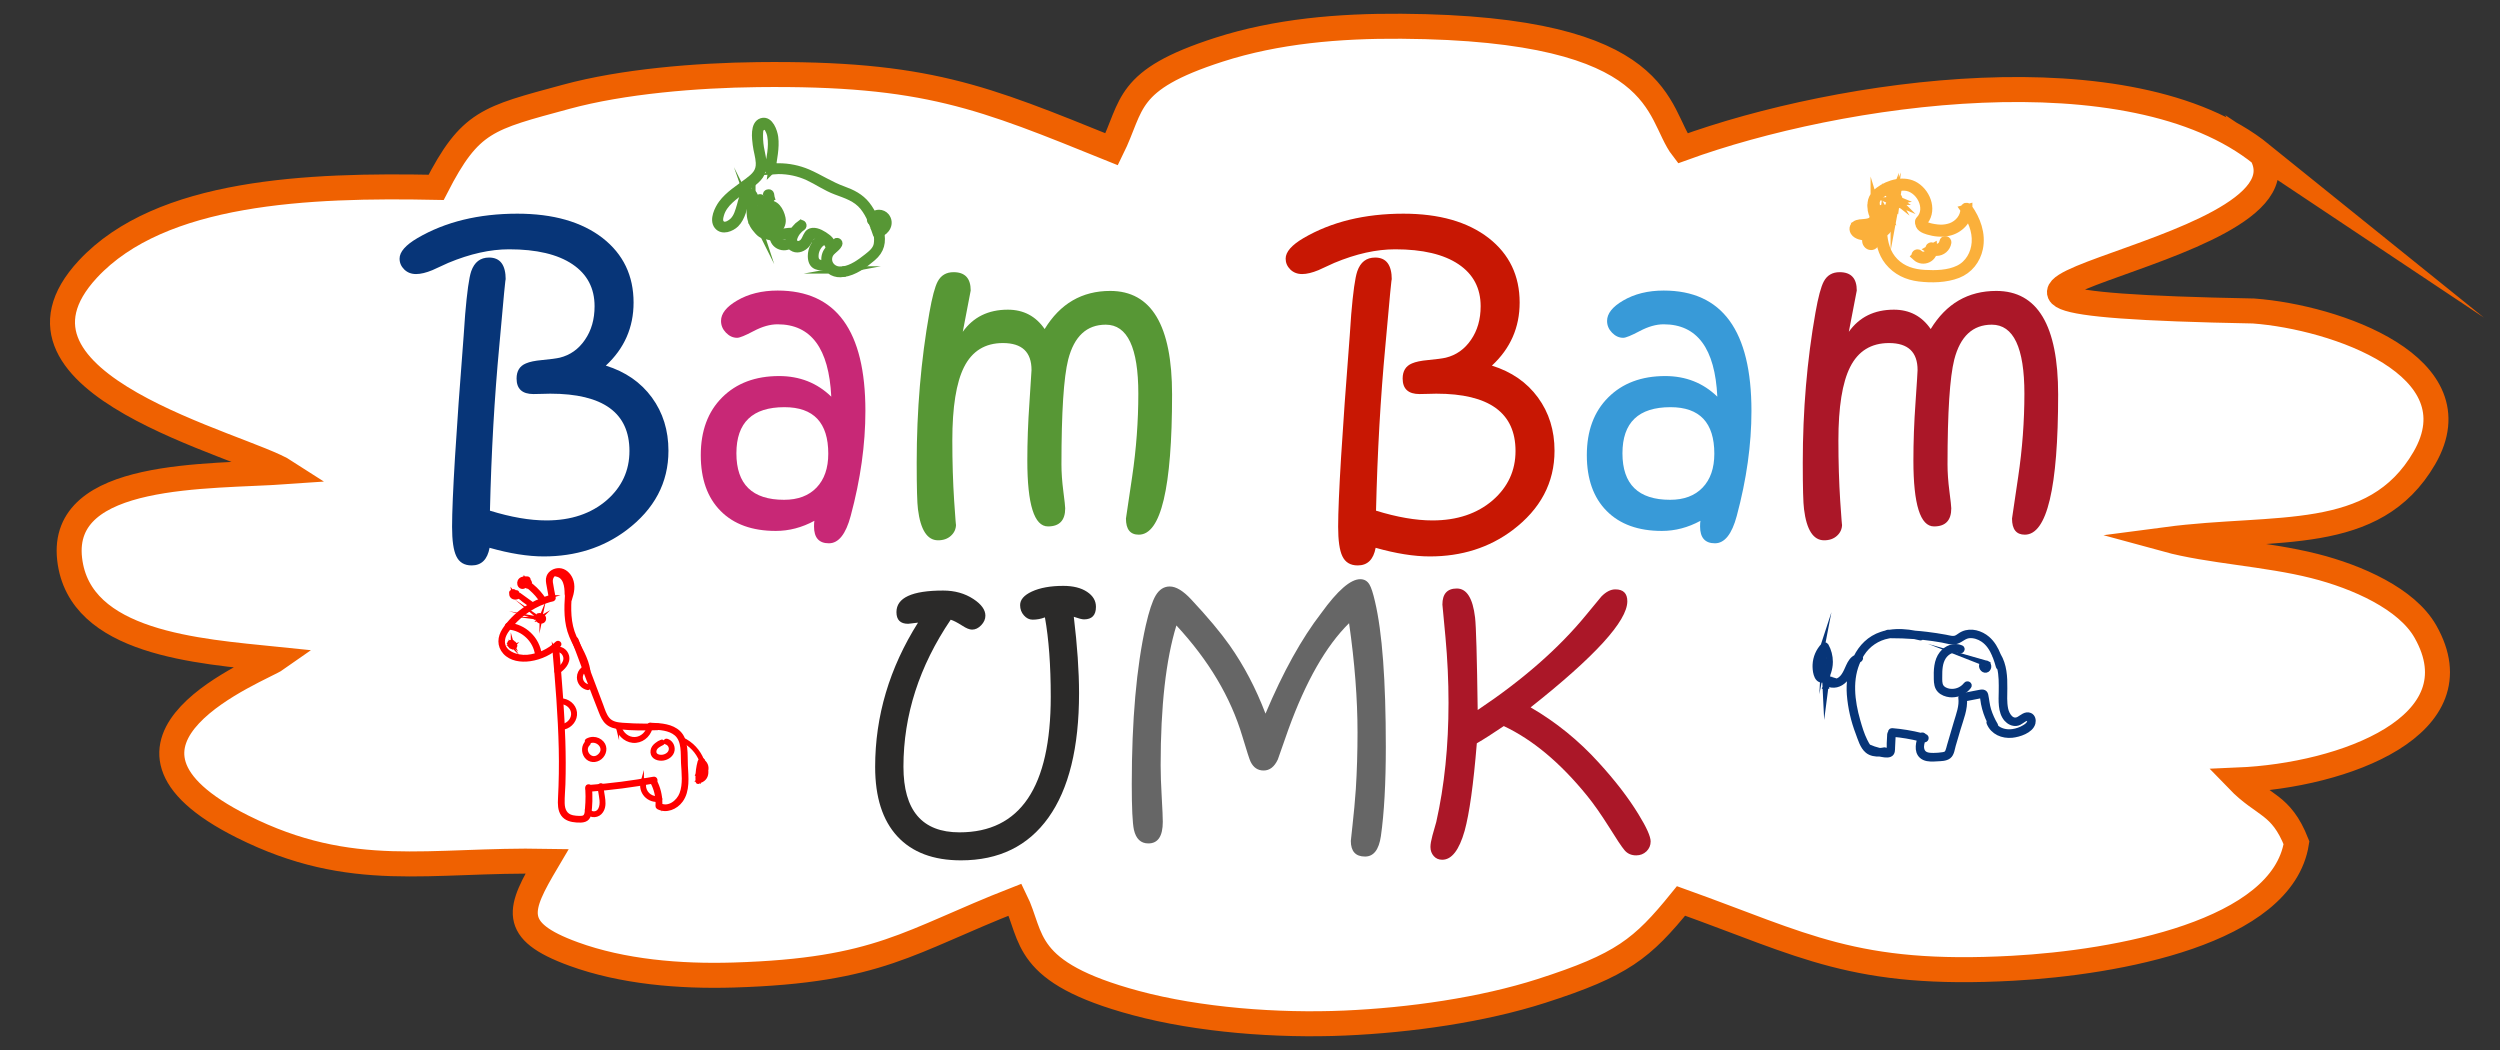 <?xml version="1.0" encoding="UTF-8"?>
<!DOCTYPE svg PUBLIC "-//W3C//DTD SVG 1.1//EN" "http://www.w3.org/Graphics/SVG/1.1/DTD/svg11.dtd">
<!-- Creator: CorelDRAW 2019 (64-Bit) -->
<svg xmlns="http://www.w3.org/2000/svg" xml:space="preserve" width="1000px" height="420px" version="1.1" style="shape-rendering:geometricPrecision; text-rendering:geometricPrecision; image-rendering:optimizeQuality; fill-rule:evenodd; clip-rule:evenodd"
viewBox="0 0 1000 420"
 xmlns:xlink="http://www.w3.org/1999/xlink"
 xmlns:xodm="http://www.corel.com/coreldraw/odm/2003">
 <rect x="0" y="0" width="1000" height="420" fill="#333333" stroke="none"/>
 <defs>
  <style type="text/css">
   <![CDATA[
    .str0 {stroke:#EF6101;stroke-width:10;stroke-miterlimit:22.926}
    .str1 {stroke:red;stroke-width:1.26;stroke-miterlimit:22.926}
    .str4 {stroke:#FBB03B;stroke-width:3.76;stroke-miterlimit:22.926}
    .str2 {stroke:#579735;stroke-width:2.94;stroke-miterlimit:22.926}
    .str3 {stroke:#073578;stroke-width:2.36;stroke-miterlimit:22.926}
    .fil0 {fill:white}
    .fil11 {fill:#2B2A29;fill-rule:nonzero}
    .fil5 {fill:#073578;fill-rule:nonzero}
    .fil9 {fill:#389AD8;fill-rule:nonzero}
    .fil7 {fill:#579735;fill-rule:nonzero}
    .fil2 {fill:#579735;fill-rule:nonzero}
    .fil12 {fill:#666666;fill-rule:nonzero}
    .fil10 {fill:#AB1728;fill-rule:nonzero}
    .fil8 {fill:#C81703;fill-rule:nonzero}
    .fil6 {fill:#C82876;fill-rule:nonzero}
    .fil4 {fill:#FBB03B;fill-rule:nonzero}
    .fil1 {fill:red;fill-rule:nonzero}
    .fil3 {fill:#485A83;fill-rule:nonzero}
   ]]>
  </style>
 </defs>
 <g id="Warstwa_x0020_1">
  <path class="fil0 str0" d="M904.6 61.72c-52.34,-42.21 -168.66,-25.3 -231.55,-2.38 -10.8,-13.97 -5.72,-48.11 -112.52,-48.84 -24.95,-0.17 -49.84,1.94 -72.94,9.38 -37.95,12.21 -34.15,22.07 -42.92,39.82 -51.6,-20.85 -74.28,-30.62 -141.59,-29.85 -24.51,0.28 -53.93,2.7 -76.62,8.87 -31.54,8.58 -38.38,9.65 -52,36.22 -51.09,-1.04 -110.16,1.34 -139.3,32.7 -42.83,46.13 62.52,70.28 79.14,81.05 -30.72,2.16 -90.52,-0.54 -86.44,34.97 3.86,33.72 51.31,36.82 82.7,40.03 -5.82,4.1 -81.85,32.78 -13.52,66.96 43.82,21.92 74.61,12.96 121.78,13.86 -11.32,19.16 -15.14,27.69 10.62,37.09 19.52,7.12 42.43,9.07 64.05,8.41 58.36,-1.78 69.94,-13.48 112.58,-30.15 7.35,14.92 2.45,29.03 48.23,41.35 25.23,6.79 56.62,9.19 83.66,8.01 26.1,-1.15 54.94,-5.24 78.71,-12.87 32.1,-10.32 40.21,-16.79 55.75,-35.97 49.33,17.68 69.45,30.37 132.57,26.93 41.76,-2.27 107.95,-14.3 113.61,-50.2 -6.25,-15.78 -13.15,-14.47 -23.42,-25.1 42.47,-1.79 96.41,-21.86 74.95,-59.45 -7.43,-13.03 -27.12,-21.8 -44.42,-26.17 -19.1,-4.83 -42.03,-5.92 -59.1,-10.59 43.9,-5.79 83.07,1.98 103.12,-32.55 21.32,-36.71 -35.51,-56.42 -68.3,-58.85 -187.61,-3.59 26.8,-20.47 3.17,-62.68z"/>
  <g id="_1420944036864">
   <g id="Warstwa_2" data-name="Warstwa 2">
    <g id="Objects">
     <path class="fil1 str1" d="M221.64 239.08c-0.37,-2.01 -0.82,-4.04 -1.11,-6.07 -0.3,-2.12 1,-3.88 3.28,-3.66 1.86,0.19 3.16,1.9 3.63,3.59 0.56,2.1 0.02,4.28 -0.65,6.29 -0.31,0.89 1.1,1.27 1.4,0.39 0.88,-2.58 1.42,-5.43 0.3,-8.03 -0.83,-1.93 -2.59,-3.62 -4.77,-3.71 -1.85,-0.07 -3.84,0.95 -4.5,2.75 -0.42,1.15 -0.19,2.34 0.03,3.51 0.32,1.78 0.65,3.55 0.97,5.33 0.17,0.91 1.57,0.53 1.4,-0.39l0.02 0z"/>
     <path class="fil1 str1" d="M219.87 238.7c-7.29,2.12 -14.15,6.73 -18.34,13.13 -1.96,2.99 -2.23,6.48 0.28,9.25 2.51,2.77 6.59,3.28 10.14,2.79 4.42,-0.63 8.54,-2.62 11.78,-5.69 0.68,-0.64 -0.35,-1.67 -1.03,-1.03 -3.21,3.06 -7.37,4.97 -11.79,5.4 -4.08,0.34 -10.43,-1.63 -9.47,-6.94 0.38,-2.15 1.97,-4.06 3.37,-5.67 4.07,-4.71 9.44,-8.13 15.44,-9.83 0.91,-0.26 0.52,-1.67 -0.39,-1.41l0.01 0z"/>
     <path class="fil1 str1" d="M226.63 237.61c-0.38,5.75 -0.56,11.45 1.68,16.86 1.96,4.75 5.07,9.05 5.82,14.23 0.13,0.91 1.54,0.53 1.4,-0.38 -0.71,-4.94 -3.53,-9.09 -5.52,-13.55 -2.46,-5.51 -2.31,-11.26 -1.93,-17.16 0.06,-0.93 -1.39,-0.93 -1.45,0z"/>
     <path class="fil1 str1" d="M221.59 259.78c1.13,13.23 2.25,26.47 2.54,39.75 0.14,6.61 0.04,13.22 -0.3,19.82 -0.12,2.19 -0.15,4.66 1.18,6.53 1.29,1.82 3.48,2.34 5.59,2.49 2.31,0.16 4.72,0.1 5.22,-2.63 0.63,-3.47 0.58,-7.19 0.37,-10.7 -0.06,-0.93 -1.52,-0.93 -1.46,0 0.07,1.16 0.11,2.33 0.11,3.49 0,1.65 -0.08,3.3 -0.22,4.94 -0.13,1.43 -0.04,3.33 -1.89,3.48 -0.32,0.03 -0.65,0.04 -0.98,0.04 -0.91,0 -1.82,-0.1 -2.72,-0.28 -2.8,-0.61 -3.74,-2.82 -3.79,-5.47 -0.05,-2.52 0.21,-5.06 0.3,-7.58 0.36,-11.44 -0.13,-22.89 -0.91,-34.31 -0.45,-6.53 -1.01,-13.05 -1.56,-19.57 -0.08,-0.93 -1.54,-0.94 -1.46,0l-0.02 0z"/>
     <path class="fil1 str1" d="M229.34 256.21c3.62,9.57 7.07,19.22 10.86,28.71 0.62,1.56 1.34,3.15 2.62,4.28 1.4,1.24 3.21,1.68 5.02,1.89 5.01,0.57 10.14,0.53 15.17,0.35 0.93,-0.03 0.94,-1.49 0,-1.45 -1.57,0.06 -3.21,0.09 -4.8,0.09 -3.08,0 -6.18,-0.12 -9.24,-0.35 -2.08,-0.16 -4.27,-0.48 -5.7,-2.16 -1.3,-1.51 -1.89,-3.61 -2.58,-5.45 -3.32,-8.76 -6.63,-17.52 -9.94,-26.29 -0.33,-0.85 -1.74,-0.49 -1.41,0.38z"/>
     <path class="fil1 str1" d="M235.53 316.08c8.81,-0.61 17.66,-1.79 26.33,-3.37 0.91,-0.17 0.53,-1.57 -0.39,-1.4 -8.57,1.57 -17.24,2.7 -25.93,3.31 -0.93,0.07 -0.93,1.51 0,1.46l-0.01 0z"/>
     <path class="fil1 str1" d="M260.84 313.04c1.32,2.53 2.02,5.35 2.02,8.2 0,0.4 -0.02,0.81 -0.04,1.21 0,0 0,0 0,0 0,0.26 0.13,0.49 0.36,0.62 3.31,1.78 7.25,0.11 9.35,-2.76 2.91,-3.95 2.22,-9.47 1.99,-14.06 -0.21,-4.24 0.47,-10.11 -2.91,-13.35 -2.84,-2.72 -7.19,-3.03 -10.9,-3.15 -0.93,-0.03 -0.93,1.43 0,1.46 3.21,0.11 7.02,0.3 9.6,2.47 3.13,2.65 2.52,7.8 2.72,11.49 0.2,4 0.84,8.43 -0.6,12.27 -1.21,3.23 -5.03,6.24 -8.51,4.38l0.36 0.63c0.02,-0.41 0.04,-0.82 0.04,-1.22 0,-3.11 -0.77,-6.17 -2.22,-8.92 -0.43,-0.83 -1.69,-0.1 -1.25,0.73l-0.01 0z"/>
     <path class="fil1 str1" d="M272.64 296.19c3.53,1.62 6.29,4.54 7.71,8.15 0.17,0.43 0.87,0.25 0.7,-0.19 -1.46,-3.79 -4.35,-6.88 -8.04,-8.58 -0.42,-0.2 -0.8,0.43 -0.37,0.62l0 0z"/>
     <path class="fil1 str1" d="M279.66 304.71c-0.56,2.09 -0.85,4.24 -0.85,6.4 0,0.51 0.02,1.02 0.05,1.52 0.01,0.2 0.17,0.35 0.37,0.35 0.09,0 0.18,-0.03 0.25,-0.1 2.51,-1.94 5.01,-5.99 1.77,-8.55 -0.07,-0.07 -0.16,-0.1 -0.25,-0.1 -0.2,0 -0.37,0.16 -0.37,0.36l-0.07 5.11c0,0.48 0.69,0.46 0.73,0 0.02,-0.3 0.04,-0.59 0.04,-0.89 0,-0.82 -0.11,-1.64 -0.31,-2.44 -0.1,-0.42 -0.67,-0.3 -0.71,0.09 -0.08,0.86 -0.3,1.71 -0.64,2.5l0.66 0.09c-0.13,-0.46 -0.2,-0.93 -0.2,-1.41 0,-0.24 0.02,-0.49 0.05,-0.73 0.06,-0.4 -0.62,-0.49 -0.71,-0.09 -0.25,1.05 -0.49,2.11 -0.74,3.16 0,0.03 -0.01,0.06 -0.01,0.09 0,0.2 0.17,0.36 0.37,0.36 0.13,0 0.24,-0.06 0.31,-0.17 1.04,-1.81 1.58,-3.87 1.58,-5.96 0,-0.06 0,-0.12 0,-0.17l-0.68 0.18c1.59,2.12 3.14,6.29 -0.4,7.55 -0.44,0.15 -0.25,0.86 0.19,0.7 3.96,-1.41 2.77,-6.04 0.84,-8.61 -0.06,-0.11 -0.18,-0.18 -0.31,-0.18 -0.2,0 -0.36,0.16 -0.37,0.36 0,0.06 0.01,0.14 0.01,0.21 0,1.95 -0.51,3.87 -1.48,5.57l0.67 0.28c0.24,-1.06 0.49,-2.11 0.73,-3.17l-0.71 -0.09c-0.04,0.25 -0.06,0.5 -0.06,0.76 0,0.53 0.08,1.06 0.24,1.57 0.07,0.27 0.53,0.39 0.66,0.09 0.39,-0.92 0.64,-1.89 0.74,-2.87l-0.72 0.09c0.19,0.74 0.28,1.5 0.28,2.26 0,0.29 -0.01,0.58 -0.04,0.87l0.71 0 0.07 -5.11 -0.6 0.25c2.93,2.32 0.43,5.83 -1.77,7.53l0.62 0.26c-0.03,-0.5 -0.04,-1.01 -0.04,-1.51 0,-2.1 0.27,-4.19 0.82,-6.22 0,-0.03 0.01,-0.06 0.01,-0.09 0,-0.2 -0.16,-0.37 -0.37,-0.37 -0.16,0 -0.3,0.11 -0.35,0.27l-0.01 0z"/>
     <path class="fil1 str1" d="M227.92 237.62c0,-3.61 -0.82,-8.41 -5.14,-9.05 -0.91,-0.14 -1.31,1.26 -0.39,1.4 3.66,0.54 4.09,4.66 4.09,7.65 0,0.94 1.46,0.94 1.46,0l-0.02 0z"/>
     <path class="fil1 str1" d="M216.43 247.52c0.13,0 -0.02,-0.02 -0.07,-0.03 0.07,0.02 0.04,0.05 0,0 -0.11,-0.15 0.06,0.11 -0.01,-0.05l0.02 0.06c0.01,0.07 0.01,0.08 0,0.03 -0.02,0 0.03,-0.18 0,-0.04 0,-0.02 0.08,-0.13 0.02,-0.07 -0.05,0.06 0.03,-0.03 0.07,-0.03 -0.07,0 -0.16,0.08 -0.07,0.02l-0.07 0c0.07,0.01 0.08,0.01 0.03,0 -0.06,-0.02 -0.15,-0.05 -0.05,0 -0.08,-0.03 -0.06,-0.06 0,0 0.05,0.05 -0.06,-0.1 -0.07,-0.11 0.05,0.12 0,-0.15 0,0 0,-0.02 0,-0.2 0,-0.14 0,0.07 0.04,-0.12 0.04,-0.12 -0.04,0.1 0.05,-0.09 0.06,-0.1l-0.63 0.36c0.02,0 0.04,0 0.06,0 0.02,0 0.04,0 0.07,0l-0.08 0c0.07,0.02 0.08,0.03 0.03,0 -0.06,-0.02 -0.05,-0.02 0.02,0.02l-0.03 -0.02 0.07 0.06c-0.1,-0.09 0,0.03 0.03,0.06 0.09,0.13 -0.08,-0.08 0.02,0.06l0 0.05c0,-0.09 0,-0.09 0,0l0 0.07c0,-0.09 0,-0.1 0,-0.05 0,0.05 0,0.04 0.02,-0.03 -0.02,0.03 -0.04,0.07 -0.07,0.1l1 -0.26c-0.17,-0.12 -0.27,-0.31 -0.28,-0.51 0,-0.4 -0.32,-0.73 -0.72,-0.73 -0.4,0 -0.73,0.33 -0.73,0.73 0.02,0.72 0.39,1.38 0.99,1.77 0.11,0.06 0.23,0.09 0.36,0.09 0.26,0 0.51,-0.14 0.64,-0.37 0.56,-0.76 0.14,-1.95 -0.67,-2.34 -0.2,-0.1 -0.42,-0.16 -0.64,-0.16 -0.03,0 -0.06,0 -0.09,0.01 -0.33,0.02 -0.62,0.24 -0.73,0.56 -0.12,0.24 -0.18,0.51 -0.18,0.79 0,0.28 0.06,0.56 0.19,0.81 0.27,0.51 0.81,0.83 1.39,0.83 0.43,0 0.84,-0.17 1.13,-0.48 0.75,-0.85 0.11,-2.36 -1.06,-2.3 -0.41,0 -0.74,0.33 -0.74,0.74 0,0.4 0.33,0.73 0.73,0.73l0 -0.01z"/>
     <path class="fil1 str1" d="M203.29 251.19c5.71,0.36 10.7,5.05 11.34,10.75 0.11,0.91 1.56,0.93 1.46,0 -0.74,-6.53 -6.23,-11.81 -12.8,-12.21 -0.94,-0.06 -0.94,1.4 0,1.46l0 0z"/>
     <path class="fil1 str1" d="M204.1 257.6l0.83 1.12c0.15,-0.35 0.31,-0.71 0.44,-1.06 -0.03,0.01 -0.07,0.02 -0.1,0.03 -0.05,0 -0.05,0 0.02,0l-0.06 0c0.07,0 0.08,0 0.02,0 -0.05,0 -0.14,-0.05 -0.05,0 -0.06,-0.03 -0.12,-0.07 -0.17,-0.11 0.07,0.06 0,0 -0.04,-0.05 -0.03,-0.05 -0.03,-0.03 0,0l-0.03 -0.06c-0.04,-0.07 -0.05,-0.08 -0.02,-0.03 0.02,0.04 0.02,0.03 0,-0.04l0 0.05c0,-0.02 0,-0.04 0,-0.07 0,-0.02 0,-0.04 0,-0.06l-1.34 0.38 0.56 0.93 1.26 -0.73c-0.08,-0.12 0.02,0.12 0,0.19 -0.02,0.08 -0.13,0.16 -0.02,0.06l-0.71 0.19c0.09,0.03 0.1,0.03 0.05,0 0.05,0.02 0.1,0.05 0.14,0.08 -0.03,-0.02 0.04,0.05 0.06,0.08 0.14,0.22 0.38,0.36 0.63,0.36 0.13,0 0.26,-0.03 0.37,-0.1 0.22,-0.13 0.36,-0.37 0.36,-0.63 0,-0.13 -0.04,-0.26 -0.1,-0.37 -0.3,-0.48 -1.07,-1.11 -1.68,-0.76 -0.33,0.22 -0.53,0.59 -0.53,0.99 0,0.23 0.06,0.44 0.18,0.64 0.13,0.22 0.37,0.36 0.63,0.36 0.4,0 0.73,-0.33 0.73,-0.73 0,-0.13 -0.04,-0.26 -0.1,-0.37l-0.57 -0.93c-0.13,-0.22 -0.37,-0.35 -0.62,-0.35 -0.4,0 -0.73,0.32 -0.73,0.72 0,0 0,0.01 0,0.02 0,0.98 0.79,1.78 1.77,1.78 0.16,0 0.33,-0.03 0.48,-0.07 0.4,-0.15 0.74,-0.67 0.44,-1.06l-0.84 -1.13c-0.13,-0.22 -0.37,-0.35 -0.63,-0.35 -0.13,0 -0.25,0.03 -0.36,0.09 -0.22,0.13 -0.36,0.37 -0.36,0.63 0,0.13 0.03,0.26 0.1,0.37l-0.01 -0.01z"/>
     <path class="fil1 str1" d="M217.78 239.74c-1.33,-2.09 -2.99,-3.95 -4.9,-5.52 -0.74,-0.6 -1.61,-1.41 -2.65,-1.26 -0.35,0.05 -0.93,0.55 -1.24,0.12 -0.28,-0.39 1.7,-0.46 1.96,-0.44l-0.73 -0.73c0.09,0.53 -0.15,0.91 -0.72,1.16l0.94 0.71 0 -0.56c0.11,0.27 0.22,0.55 0.33,0.82l0.43 -1.15c0.32,-0.88 -1.08,-1.26 -1.41,-0.39 -0.14,0.39 -0.28,0.77 -0.42,1.15 -0.02,0.07 -0.03,0.13 -0.03,0.2 0,0.26 0.14,0.5 0.36,0.63 1.17,0.56 3.21,-0.63 2.23,-2.01 -0.98,-1.38 -2.91,0.02 -2.97,1.3 0.01,0.4 0.33,0.72 0.73,0.72 0.06,0 0.12,-0.01 0.18,-0.02 1.15,-0.41 1.84,-1.32 1.78,-2.56 -0.01,-0.4 -0.33,-0.72 -0.72,-0.73 -1.18,-0.06 -2.71,0 -3.26,1.25 -0.36,0.8 -0.14,1.93 0.68,2.36 0.2,0.11 0.43,0.16 0.66,0.16 0.22,0 0.45,-0.05 0.65,-0.16 0.68,-0.28 0.53,-0.56 1.56,0 0.48,0.32 0.94,0.69 1.35,1.1 1.51,1.34 2.84,2.89 3.93,4.59 0.51,0.78 1.77,0.05 1.26,-0.73l0.02 -0.01z"/>
     <path class="fil1 str1" d="M212.94 241.44l-5.25 -3.78c-0.09,-0.05 -0.18,-0.08 -0.28,-0.08 -0.1,0 -0.19,0.03 -0.28,0.08 -0.6,0.58 -1.26,0.39 -1.97,-0.58 0.05,0.36 0.09,0.72 0.14,1.07l1.4 -0.4 -0.53 -0.91 -0.88 -0.05c-0.39,-0.58 -1.33,-0.03 -0.94,0.55 0.29,0.5 0.82,0.81 1.4,0.81 0.46,0 0.9,-0.2 1.21,-0.54 0.09,-0.1 0.15,-0.24 0.15,-0.38 0,-0.3 -0.25,-0.54 -0.55,-0.54 -0.05,0 -0.09,0 -0.13,0.01l-1.42 0.41c-0.63,0.19 -0.44,1.01 0.15,1.07 0.82,0.11 1.31,-0.98 0.79,-1.6 -0.68,-0.8 -1.6,0.13 -1.64,0.93 -0.06,1.36 1.33,1.97 2.48,1.6 0.34,-0.11 0.43,-0.24 0.78,-0.18 0.49,0.08 1.34,0.96 1.75,1.26l3.07 2.21c0.57,0.41 1.12,-0.54 0.55,-0.94l0 -0.02z"/>
     <path class="fil1 str1" d="M239.76 314.43c-0.08,2.53 0.98,5.01 0.65,7.53 -0.16,1.21 -0.67,2.54 -1.9,3.02 -1.07,0.42 -2.51,0.13 -2.88,-1.08 -0.2,-0.68 -1.25,-0.39 -1.05,0.28 0.71,2.35 3.89,2.67 5.51,1.06 2.88,-2.88 0.66,-7.39 0.76,-10.8 0.02,-0.7 -1.07,-0.7 -1.09,0l0 -0.01z"/>
     <path class="fil1 str1" d="M256.94 312.37c-1.31,4.45 2.44,8.49 6.96,7.68 0.69,-0.13 0.4,-1.18 -0.28,-1.06 -0.31,0.06 -0.62,0.09 -0.93,0.09 -2.72,0 -4.93,-2.21 -4.93,-4.93 0,-0.51 0.08,-1.01 0.23,-1.5 0.2,-0.67 -0.86,-0.96 -1.05,-0.3l0 0.02z"/>
     <path class="fil1 str1" d="M224.23 281.04c2.32,-0.03 4.54,1.65 4.82,4.03 0.27,2.39 -1.48,4.54 -3.74,5.06 -0.68,0.16 -0.39,1.21 0.31,1.05 2.77,-0.65 4.88,-3.35 4.54,-6.25 -0.35,-2.9 -3.07,-5.01 -5.93,-4.98 -0.71,0 -0.71,1.09 0,1.09l0 0z"/>
     <path class="fil1 str1" d="M247 291.19c0.84,3.21 3.97,5.65 7.35,5.32 3.31,-0.32 5.84,-3.09 6.23,-6.32 0.09,-0.7 -1,-0.69 -1.09,0 -0.33,2.77 -2.72,5.15 -5.55,5.25 -2.76,0.11 -5.21,-1.93 -5.89,-4.54 -0.18,-0.68 -1.23,-0.39 -1.05,0.3l0 -0.01z"/>
     <path class="fil1 str1" d="M235.34 296.99c3.3,-2.01 7.57,2.2 4.36,5.17 -3.21,2.97 -7.07,-1.94 -4.18,-4.6 0.51,-0.48 -0.26,-1.25 -0.77,-0.77 -1.61,1.48 -1.68,4.03 -0.45,5.78 1.42,2 4.06,2.09 5.89,0.61 1.83,-1.49 2.42,-4.24 0.76,-6.13 -0.93,-1.06 -2.28,-1.67 -3.7,-1.67 -0.86,0 -1.71,0.23 -2.46,0.66 -0.61,0.37 -0.05,1.31 0.55,0.95l0 0z"/>
     <path class="fil1 str1" d="M233.11 267.39c-1.08,0.86 -1.72,2.17 -1.72,3.56 0,2.16 1.52,4.02 3.64,4.45 0.68,0.15 0.97,-0.91 0.3,-1.05 -3.03,-0.68 -3.81,-4.24 -1.43,-6.19 0.54,-0.44 -0.24,-1.21 -0.78,-0.77l-0.01 0z"/>
     <path class="fil1 str1" d="M264.48 296.52c-1.78,0.87 -3.84,2.19 -3.66,4.47 0.17,2.15 2.54,2.88 4.38,2.62 1.84,-0.25 3.77,-1.56 4.02,-3.56 0.21,-1.74 -0.79,-3.47 -2.5,-3.94 -0.68,-0.18 -0.97,0.87 -0.31,1.05 1.04,0.33 1.75,1.29 1.75,2.38 0,0.18 -0.02,0.36 -0.06,0.53 -0.3,1.42 -1.72,2.26 -3.06,2.44 -1.55,0.22 -3.52,-0.43 -3.06,-2.37 0.33,-1.39 1.87,-2.12 3.03,-2.69 0.63,-0.31 0.08,-1.25 -0.55,-0.94l0.02 0.01z"/>
     <path class="fil1 str1" d="M222.55 260.55c1.94,-0.91 3.63,1.4 3.43,3.15 -0.23,1.91 -1.83,3.31 -3.35,4.3 -0.59,0.38 -0.04,1.33 0.55,0.94 2.12,-1.39 4.57,-3.83 3.81,-6.64 -0.58,-2.16 -2.87,-3.69 -4.99,-2.69 -0.64,0.3 -0.08,1.23 0.55,0.94l0 0z"/>
    </g>
   </g>
  </g>
  <g id="_1420787935168">
   <g id="Warstwa_2_0" data-name="Warstwa 2">
    <g id="Objects_1">
     <path class="fil2 str2" d="M300.75 79.92c-1.18,4.22 -1.02,9.2 2.45,12.33 1.62,1.4 3.63,2.28 5.75,2.5 2.78,0.33 5.26,-0.81 8,-0.83 0.36,-0.03 0.64,-0.33 0.64,-0.69 0,-0.36 -0.28,-0.66 -0.64,-0.69 -4.11,0 -7.72,1.96 -11.63,-0.43 -4.13,-2.53 -4.41,-7.59 -3.24,-11.81 0.02,-0.05 0.02,-0.1 0.02,-0.15 0,-0.39 -0.31,-0.7 -0.69,-0.7 -0.3,0 -0.57,0.19 -0.66,0.48l0 -0.01z"/>
     <path class="fil2 str2" d="M309.85 68.09c0.36,-0.03 0.64,-0.33 0.64,-0.69 0,-0.37 -0.28,-0.67 -0.64,-0.69 -0.36,0.02 -0.64,0.32 -0.64,0.69 0,0.36 0.28,0.66 0.64,0.69l0 0z"/>
     <path class="fil2 str2" d="M309.18 68.25c0.75,-0.06 1.49,-0.09 2.24,-0.09 4.07,0 8.09,0.87 11.8,2.56 3.8,1.77 7.19,4.2 11.14,5.67 4.13,1.55 8.15,2.75 11.03,6.31 2.57,3.2 3.94,7.17 5.24,11.01 0.29,0.85 1.63,0.48 1.34,-0.37 -1.35,-3.98 -2.77,-8.1 -5.43,-11.42 -2.44,-3.06 -5.69,-4.67 -9.3,-5.97 -5.04,-1.81 -9.34,-4.72 -14.22,-6.83 -3.65,-1.54 -7.58,-2.35 -11.55,-2.35 -0.76,0 -1.53,0.03 -2.29,0.09 -0.88,0.06 -0.89,1.45 0,1.39l0 0z"/>
     <path class="fil2 str2" d="M337.3 109.35c4.37,-0.56 8.37,-3.56 11.66,-6.36 3.36,-2.86 4.14,-6.2 3.14,-10.49 -0.2,-0.85 -1.54,-0.5 -1.34,0.37 0.22,0.95 0.34,1.93 0.34,2.91 0,0.66 -0.05,1.32 -0.15,1.97 -0.43,2.32 -2.28,3.75 -4.02,5.14 -2.73,2.15 -6.13,4.66 -9.65,5.12 -0.85,0.11 -0.88,1.5 0,1.39l0.02 -0.05z"/>
     <path class="fil2 str2" d="M336.88 107.98c-3.28,0.63 -6.29,-2.18 -5.32,-5.54 0.62,-2.18 2.95,-2.83 3.91,-4.76 0.39,-0.8 -0.8,-1.51 -1.2,-0.71 -0.83,1.69 -2.8,2.34 -3.66,4.07 -0.41,0.83 -0.63,1.75 -0.63,2.68 0,0.6 0.09,1.19 0.26,1.76 0.93,3 4.08,4.4 7.01,3.84 0.86,-0.18 0.51,-1.51 -0.37,-1.34z"/>
     <path class="fil2 str2" d="M320.16 89.57c-2.3,1.59 -7.07,7.82 -2.57,9.69 1.71,0.7 3.61,-0.15 4.79,-1.41 1.03,-1.1 1.71,-3.89 3.65,-3.78 2.47,0.15 5.72,3.13 5.79,5.47 0.03,0.89 1.42,0.89 1.39,0 -0.05,-1.81 -0.95,-3.49 -2.42,-4.53 -1.44,-1.12 -3.86,-2.63 -5.78,-2.4 -1.77,0.22 -2.11,1.52 -2.82,2.93 -0.45,0.91 -0.85,1.55 -1.78,2.03 -1.84,0.95 -3.5,-0.47 -2.94,-2.36 0.59,-1.82 1.78,-3.38 3.39,-4.42 0.72,-0.51 0.03,-1.72 -0.7,-1.2l0 -0.02z"/>
     <path class="fil2 str2" d="M309.51 93.79c-0.56,1.71 0.43,3.51 1.98,4.33 1.78,0.93 3.57,0.58 5.17,-0.48 0.74,-0.49 0.05,-1.72 -0.7,-1.2 -1.09,0.73 -2.03,1.06 -3.34,0.65 -1.24,-0.39 -2.2,-1.62 -1.77,-2.93 0.27,-0.86 -1.07,-1.22 -1.34,-0.37z"/>
     <path class="fil2 str2" d="M328.35 95.47c-2.35,1.53 -3.76,4.15 -3.76,6.95 0,0.24 0.01,0.47 0.03,0.7 0.37,3.74 2.97,3.52 6,3.78 0.89,0.07 0.88,-1.31 0,-1.39 -0.76,-0.07 -1.67,0.11 -2.4,-0.05 -1.91,-0.43 -2.36,-1.72 -2.25,-3.47 0.14,-2.15 1.27,-4.12 3.06,-5.33 0.73,-0.5 0.04,-1.71 -0.7,-1.19l0.02 0z"/>
     <path class="fil2 str2" d="M328.81 96.73c0.38,0 0.69,-0.31 0.69,-0.69 0,-0.38 -0.31,-0.7 -0.69,-0.7 -0.38,0 -0.7,0.32 -0.7,0.7 0,0.38 0.32,0.69 0.7,0.69l0 0z"/>
     <path class="fil2 str2" d="M303.46 80.31l0.33 0.43c0.13,0.21 0.36,0.34 0.6,0.34 0.12,0 0.24,-0.03 0.35,-0.09 0.2,-0.13 0.32,-0.36 0.32,-0.6 0,-0.11 -0.02,-0.22 -0.07,-0.32l-0.4 -0.68c-0.13,-0.17 -0.34,-0.28 -0.56,-0.28 -0.38,0 -0.69,0.31 -0.69,0.7 0,0.09 0.01,0.18 0.05,0.26l0.4 0.68 1.2 -0.68 -0.33 -0.43c-0.13,-0.21 -0.36,-0.33 -0.61,-0.33 -0.12,0 -0.23,0.03 -0.34,0.08 -0.21,0.13 -0.34,0.36 -0.34,0.61 0,0.12 0.03,0.24 0.09,0.35l0 -0.04z"/>
     <path class="fil2 str2" d="M306.66 78.06l0.4 1.24c0.04,0.35 0.34,0.62 0.69,0.62 0.38,0 0.69,-0.32 0.69,-0.7 0,-0.1 -0.02,-0.2 -0.06,-0.29 -0.07,-0.43 -0.13,-0.83 -0.2,-1.24 -0.08,-0.3 -0.36,-0.51 -0.67,-0.51 -0.06,0 -0.13,0.01 -0.19,0.03 -0.3,0.09 -0.5,0.36 -0.5,0.68 0,0.06 0,0.12 0.02,0.18 0.07,0.42 0.13,0.82 0.2,1.24l1.34 -0.38c-0.13,-0.43 -0.26,-0.82 -0.39,-1.24 -0.27,-0.86 -1.61,-0.48 -1.34,0.37l0.01 0z"/>
     <path class="fil2 str2" d="M349.57 88.24c0.52,-1.92 3,-2.06 3.94,-0.39 1.04,1.84 -0.39,3.73 -2.2,4.24l0.86 0.67c0,-0.03 0,-0.06 0,-0.08 0,-0.32 0.07,-0.64 0.22,-0.92 0.31,-0.86 -1.03,-1.19 -1.35,-0.37 -0.16,0.44 -0.25,0.9 -0.26,1.37 0.01,0.38 0.32,0.69 0.7,0.69 0.05,0 0.1,-0.01 0.16,-0.02 2.89,-0.82 4.75,-4.19 2.68,-6.79 -0.67,-0.81 -1.66,-1.28 -2.71,-1.28 -1.56,0 -2.92,1.02 -3.37,2.51 -0.01,0.05 -0.01,0.1 -0.01,0.15 0,0.38 0.31,0.7 0.69,0.7 0.3,0 0.57,-0.2 0.66,-0.48l-0.01 0z"/>
     <path class="fil2 str2" d="M308.73 67.84c0.57,-4.18 1.65,-8.71 1.1,-12.94 -0.3,-2.23 -1.92,-7.16 -5.1,-6.22 -3.31,0.99 -2.46,6.78 -2.18,9.16 0.28,2.39 1.11,4.81 1.23,7.26 0.19,3.74 -1.89,5.5 -4.6,7.56 -3.55,2.7 -7.72,5.22 -10.39,8.87 -1.49,2.05 -3.65,6.37 -1.71,8.78 1.85,2.33 5.43,0.86 7.14,-0.8 1.28,-1.28 2.06,-2.91 2.65,-4.61 0.41,-1.19 0.67,-2.42 1.07,-3.61 0.25,-0.83 0.58,-1.65 0.96,-2.44 1.47,0 2.05,0.58 1.72,1.72 -0.17,0.86 1.17,1.25 1.34,0.37 0.29,-1.55 -0.25,-4.09 -2.24,-4.19 -2.36,-0.11 -3.06,3.94 -3.53,5.52 -0.67,2.23 -1.25,4.59 -2.97,6.26 -0.9,0.86 -2.73,2.04 -4.07,1.49 -1.88,-0.77 -1.39,-2.89 -0.99,-4.25 1.32,-4.57 5.75,-7.41 9.32,-10.1 2.41,-1.82 5.69,-3.61 7.01,-6.46 1.32,-2.78 0.46,-5.86 -0.09,-8.7 -0.44,-1.99 -0.66,-4.03 -0.66,-6.07 0,-0.36 0.01,-0.73 0.02,-1.1 0.02,-0.67 0.1,-1.34 0.25,-1.99 1.64,-1.32 2.79,-1.19 3.43,0.4 0.47,0.85 0.79,1.78 0.94,2.74 0.78,4.2 -0.43,8.82 -0.98,12.98 -0.11,0.85 1.23,1.25 1.34,0.37l-0.01 0z"/>
     <path class="fil2 str2" d="M348.83 87.87l1.31 3.51c0.31,0.84 1.66,0.48 1.34,-0.36l-1.31 -3.52c-0.31,-0.82 -1.65,-0.46 -1.34,0.37z"/>
     <path class="fil2 str2" d="M351.3 88.98c-0.29,-0.69 -0.49,-1.41 -0.61,-2.14l-1.29 0.53 2.07 4.09c0.38,0.76 1.37,0.18 1.28,-0.54 -0.22,-1.48 -0.66,-2.93 -1.3,-4.29l-1.2 0.71c0.61,1.16 1.23,2.33 1.84,3.5 0.12,0.22 0.36,0.36 0.61,0.36 0.32,0 0.6,-0.22 0.68,-0.53 0.08,-0.33 0.12,-0.68 0.12,-1.02 0,-0.78 -0.21,-1.54 -0.6,-2.21l-1.23 0.68c0.36,0.49 0.73,0.97 1.11,1.45 0.55,0.7 1.53,-0.29 0.98,-0.98 -0.3,-0.39 -0.6,-0.78 -0.89,-1.17 -0.51,-0.71 -1.65,-0.1 -1.2,0.7 0.28,0.45 0.42,0.97 0.42,1.5 0,0.23 -0.03,0.45 -0.08,0.67l1.29 -0.17 -1.84 -3.5c-0.43,-0.8 -1.58,-0.1 -1.2,0.7 0.58,1.25 0.97,2.58 1.17,3.95l1.28 -0.53 -2.07 -4.09c-0.38,-0.75 -1.38,-0.19 -1.28,0.53 0.12,0.74 0.33,1.46 0.61,2.15 0.34,0.81 1.68,0.45 1.34,-0.37l-0.01 0.02z"/>
     <path class="fil2 str2" d="M302.87 89.33c-0.46,-2.49 1.29,-4.74 3.43,-5.84 2.64,-1.35 4.33,1.05 4.93,3.4 0.5,1.94 0.14,3.35 -1.57,4.48 -0.72,0.52 -1.52,0.93 -2.36,1.2 -3.32,0.69 -4.53,-3.73 -4.49,-6.07 0,-0.89 -1.38,-0.89 -1.39,0 -0.04,2.9 1.65,7.93 5.36,7.62 3.43,-0.29 6.7,-3.38 5.97,-6.86 -0.6,-2.94 -2.66,-6.54 -6.09,-5.43 -3.27,1.07 -5.77,4.42 -5.14,7.87 0.16,0.88 1.5,0.51 1.34,-0.37l0.01 0z"/>
     <path class="fil2 str2" d="M302.35 87.69c0.43,1.24 0.88,2.48 1.32,3.72 0.04,0.15 0.18,0.26 0.33,0.26 0.19,0 0.35,-0.16 0.35,-0.35 0.02,-0.35 0.03,-0.72 0.03,-1.08 0,-1.47 -0.2,-2.93 -0.58,-4.35 -0.05,-0.14 -0.18,-0.24 -0.33,-0.24 -0.2,0 -0.35,0.16 -0.35,0.35 0,0.03 0,0.05 0.01,0.08 0.39,1.92 1.09,3.78 2.06,5.49 0.06,0.1 0.17,0.17 0.3,0.17 0.19,0 0.34,-0.15 0.35,-0.34 -0.15,-2.44 -0.62,-4.86 -1.39,-7.17 -0.05,-0.14 -0.18,-0.24 -0.33,-0.24 -0.19,0 -0.35,0.16 -0.35,0.35 0,0.02 0,0.05 0.01,0.07 0.63,2.61 1.61,5.14 2.88,7.5 0.07,0.11 0.18,0.18 0.3,0.18 0.19,0 0.35,-0.16 0.35,-0.35 -0.21,-2.73 -0.78,-5.45 -1.67,-8.04 -0.12,-0.35 -0.72,-0.32 -0.68,0.09 0.24,2.55 0.97,5.04 2.14,7.32 0.07,0.1 0.18,0.16 0.3,0.16 0.19,0 0.34,-0.15 0.35,-0.34 -0.08,-2.46 -0.41,-4.92 -0.97,-7.32 -0.04,-0.15 -0.18,-0.26 -0.34,-0.26 -0.19,0 -0.34,0.16 -0.34,0.35 0.11,2.76 0.86,5.46 2.18,7.89 0.17,0.32 0.62,0.15 0.64,-0.18 0.04,-0.5 0.06,-1 0.06,-1.51 0,-2.13 -0.35,-4.25 -1.03,-6.27 -0.04,-0.15 -0.18,-0.26 -0.34,-0.26 -0.19,0 -0.35,0.16 -0.35,0.35 0,0.03 0.01,0.06 0.02,0.09l2.05 7.34c0.12,0.43 0.73,0.25 0.67,-0.18 -0.33,-2.36 -0.66,-4.72 -0.99,-7.08 -0.05,-0.39 -0.72,-0.3 -0.68,0.09 0.19,1.97 0.57,3.93 1.1,5.84 0.06,0.13 0.18,0.2 0.32,0.2 0.19,0 0.35,-0.15 0.35,-0.34 0,-0.02 -0.01,-0.03 -0.01,-0.04 -0.38,-2.11 -0.85,-4.18 -1.4,-6.25l-0.63 0.27c0.79,1.26 1.45,2.62 1.95,4.03 0.05,0.14 0.18,0.24 0.33,0.24 0.19,0 0.35,-0.16 0.35,-0.35 0,-0.02 0,-0.05 -0.01,-0.08 -0.2,-1.19 -0.4,-2.38 -0.6,-3.57l-0.67 0.18c0.34,1.52 0.67,3.05 0.99,4.57 0.05,0.14 0.18,0.24 0.34,0.24 0.15,0 0.28,-0.1 0.33,-0.24 0.19,-0.53 0.29,-1.09 0.29,-1.65 0,-0.56 -0.1,-1.12 -0.29,-1.64 -0.05,-0.15 -0.18,-0.24 -0.33,-0.24 -0.19,0 -0.35,0.15 -0.35,0.35 0,0.02 0.01,0.05 0.01,0.07 0.2,0.88 0.4,1.77 0.6,2.65 0.1,0.43 0.74,0.24 0.67,-0.18 -0.1,-0.66 -0.33,-1.3 -0.66,-1.87 -0.07,-0.1 -0.18,-0.16 -0.29,-0.16 -0.2,0 -0.36,0.16 -0.36,0.35 0,0.03 0.01,0.05 0.01,0.08 0.09,0.3 0.13,0.62 0.13,0.94 0,1.95 -1.58,3.53 -3.53,3.53 -1.21,0 -2.34,-0.62 -2.99,-1.65 -0.21,-0.31 -0.76,-0.13 -0.63,0.26 1.26,4.05 6.46,3.03 7.91,-0.31 0.61,-1.41 0.59,-3.23 -0.35,-4.5 -1.28,-1.75 -3.54,-1.47 -5.42,-1.1 0.06,0.22 0.12,0.43 0.18,0.67l2.37 -0.69c0.14,-0.05 0.24,-0.18 0.24,-0.33 0,-0.2 -0.16,-0.35 -0.35,-0.35 -0.02,0 -0.05,0 -0.08,0.01 -2.23,0.45 -4.22,1.75 -5.52,3.62 -0.26,0.37 0.34,0.72 0.6,0.36 1.21,-1.72 3.04,-2.91 5.1,-3.31 -0.06,-0.23 -0.12,-0.43 -0.18,-0.67l-2.37 0.69c-0.15,0.04 -0.26,0.18 -0.26,0.33 0,0.2 0.16,0.35 0.35,0.35 0.03,0 0.06,0 0.09,-0.01 1.46,-0.29 3.35,-0.64 4.49,0.6 0.89,0.96 0.98,2.47 0.62,3.66 -0.93,2.96 -5.62,4.46 -6.76,0.8l-0.63 0.27c0.77,1.23 2.12,1.97 3.57,1.97 2.33,0 4.23,-1.89 4.23,-4.22 0,-0.38 -0.05,-0.75 -0.15,-1.11l-0.63 0.25c0.31,0.52 0.51,1.11 0.59,1.72l0.67 -0.19c-0.2,-0.88 -0.4,-1.76 -0.6,-2.65l-0.67 0.19c0.18,0.46 0.26,0.96 0.26,1.46 0,0.5 -0.08,0.99 -0.26,1.46l0.69 0c-0.33,-1.52 -0.66,-3.04 -0.99,-4.56 -0.09,-0.43 -0.73,-0.25 -0.67,0.18 0.2,1.2 0.4,2.39 0.6,3.58l0.67 -0.19c-0.52,-1.46 -1.2,-2.88 -2.02,-4.2 -0.07,-0.1 -0.18,-0.17 -0.31,-0.17 -0.19,0 -0.34,0.15 -0.34,0.35 0,0.03 0,0.06 0.01,0.09 0.55,2.07 1.02,4.15 1.4,6.25l0.66 -0.18c-0.52,-1.85 -0.89,-3.75 -1.07,-5.67l-0.69 0.1c0.33,2.36 0.66,4.72 0.99,7.08l0.67 -0.18c-0.68,-2.45 -1.36,-4.9 -2.04,-7.34l-0.67 0.18c0.65,1.96 0.99,4.02 0.99,6.09 0,0.51 -0.02,1.01 -0.06,1.52l0.64 -0.18c-1.25,-2.32 -1.97,-4.91 -2.08,-7.54l-0.68 0.09c0.55,2.34 0.87,4.74 0.95,7.14l0.65 -0.18c-1.12,-2.16 -1.81,-4.53 -2.04,-6.96l-0.68 0.09c0.87,2.54 1.43,5.19 1.64,7.86l0.65 -0.17c-1.24,-2.31 -2.2,-4.79 -2.81,-7.34l-0.67 0.18c0.75,2.26 1.21,4.61 1.36,6.99l0.67 -0.18c-0.94,-1.66 -1.62,-3.46 -2,-5.33l-0.68 0.18c0.37,1.38 0.57,2.8 0.57,4.22 0,0.35 -0.02,0.69 -0.04,1.03l0.68 -0.09 -1.32 -3.73c-0.15,-0.42 -0.81,-0.24 -0.67,0.19z"/>
    </g>
   </g>
  </g>
  <g id="_1385806790448">
   <g id="Warstwa_2_2" data-name="Warstwa 2">
    <g id="Objects_3">
     <path class="fil3 str3" d="M784.42 259.25c0.62,0.26 0.08,1.16 -0.52,0.9 -2.43,-1.04 -5.16,0.42 -6.54,2.48 -1.57,2.35 -1.66,5.36 -1.64,8.08 0,1.31 -0.1,2.84 0.6,3.99 0.7,1.15 2.16,1.76 3.44,1.96 0.35,0.05 0.7,0.07 1.05,0.07 2.24,0 4.35,-1.03 5.72,-2.8 0.4,-0.52 1.3,0 0.9,0.52 -1.56,2.08 -4.02,3.31 -6.63,3.31 -0.29,0 -0.58,-0.01 -0.87,-0.04 -1.41,-0.16 -2.9,-0.7 -3.91,-1.73 -1.14,-1.18 -1.28,-2.77 -1.32,-4.33 -0.09,-3.4 -0.06,-7.33 2.18,-10.13 1.81,-2.25 4.81,-3.47 7.54,-2.28z"/>
     <path class="fil3 str3" d="M726.21 265.94c0.12,-2.88 1.3,-5.61 3.3,-7.68 0.09,-0.09 0.23,-0.15 0.37,-0.15 0.18,0 0.35,0.1 0.45,0.26 1.07,1.95 1.64,4.14 1.64,6.37 0,0.39 -0.02,0.78 -0.06,1.17 -0.13,1.25 -0.43,2.48 -0.88,3.65 -0.2,0.55 -0.67,1.17 -0.51,1.77 0.12,0.44 0.64,0.87 1.02,1.09 0.56,0.29 1.19,0.44 1.82,0.44 0.31,0 0.61,-0.04 0.91,-0.11 3.06,-0.67 4.14,-3.68 5.28,-6.21 0.69,-1.5 1.53,-2.91 3,-3.52 2.06,-4.17 5.36,-7.59 10.11,-9.16 0.67,-0.23 1.35,-0.42 2.04,-0.57 0.09,-0.14 0.24,-0.22 0.4,-0.22 0.01,0 0.01,0 0.02,0 0.26,0 0.52,0 0.8,0 3.31,-0.52 6.74,-0.26 10.04,0.37 1.56,0.12 3.12,0.26 4.7,0.46 2.54,0.3 5.06,0.69 7.56,1.15 1.43,0.26 3.03,0.85 4.41,0.2 0.92,-0.44 1.66,-1.17 2.61,-1.58 3.21,-1.44 7.04,-0.27 9.61,1.92 2.03,1.74 3.35,4.08 4.33,6.55 2.4,3.99 2.63,8.61 2.57,13.16 -0.03,2.73 -0.21,5.6 0.33,8.29 0.5,2.51 2.58,5.81 5.55,4.17 1.27,-0.71 2.7,-2.17 4.3,-1.47 1.09,0.48 1.34,1.83 1.08,2.89 -0.79,3.01 -5.5,4.48 -8.19,4.75 -3.76,0.37 -7.53,-1.18 -9.02,-4.8 -0.03,-0.05 -0.05,-0.12 -0.05,-0.18 0,-0.16 0.1,-0.31 0.25,-0.38 -1.12,-2.25 -1.94,-4.65 -2.43,-7.12 -0.13,-0.69 -0.24,-1.39 -0.32,-2.08l-0.06 -0.49c0.12,-0.46 -0.06,-0.66 -0.53,-0.62 -0.52,-0.22 -1.02,-0.01 -1.54,0.09l-5.52 1.08c0.41,4.04 -1.39,8.2 -2.51,12.01 -0.64,2.2 -1.29,4.4 -1.94,6.59 -0.39,1.35 -0.58,3.43 -1.77,4.35 -1.19,0.93 -3.13,0.89 -4.53,0.97 -1.61,0.1 -3.58,0.26 -5.09,-0.44 -2.99,-1.4 -2.49,-4.9 -1.63,-7.53 -3.61,-0.9 -7.31,-1.53 -11.03,-1.85 0.01,0.04 0.02,0.08 0.02,0.12 0,0.01 0,0.02 -0.01,0.03 -0.08,1.76 -0.17,3.52 -0.26,5.27 -0.05,0.94 0.1,2.22 -0.96,2.67 -1.09,0.47 -2.79,0.03 -3.92,-0.17l-0.07 -0.02c-1.72,0.09 -3.53,-0.18 -4.83,-1.27 -1.98,-1.64 -2.8,-4.75 -3.67,-7.04 -1.89,-4.92 -3.08,-10.11 -3.49,-15.38 -0.31,-4.28 0.26,-8.9 1.89,-12.99 -1.41,1.47 -1.98,4.24 -2.94,5.74 -1.34,2.09 -3.59,3.71 -6.18,3.37 -1.03,-0.13 -2.1,-0.6 -2.74,-1.45 -0.19,-0.25 -0.32,-0.53 -0.39,-0.84 -0.09,0.18 -0.26,0.3 -0.46,0.31 -2.66,0.31 -2.96,-4.21 -2.88,-5.94zm16.76 22.48c0.77,2.68 1.6,5.47 2.85,7.98 0.47,0.93 0.92,1.86 1.6,2.58 0.04,-0.01 0.07,-0.01 0.11,-0.01 0.08,0 0.16,0.01 0.23,0.05 1.11,0.5 2.28,0.91 3.48,1.19 0.18,0.05 0.39,0.1 0.62,0.16 0.64,-0.03 1.28,-0.11 1.9,-0.24 0.03,0 0.07,-0.01 0.1,-0.01 0.31,0 0.55,0.25 0.55,0.56 0,0.03 0,0.06 0,0.09 0.16,0 0.32,-0.03 0.47,-0.08 1.3,-0.4 0.94,-2.29 0.99,-3.34 0.07,-1.22 0.13,-2.46 0.19,-3.69 0.01,-0.21 0.15,-0.41 0.36,-0.47 -0.15,-0.32 -0.01,-0.78 0.44,-0.75 3.92,0.32 7.83,0.98 11.64,1.93 0.29,-0.38 0.97,-0.2 0.96,0.25l0.46 0.12c0.65,0.18 0.38,1.18 -0.28,1.01l-0.52 -0.14c-0.47,1.29 -0.88,2.67 -0.59,4.02 0.42,1.98 1.93,2.6 3.81,2.69 0.35,0.02 0.72,0.03 1.07,0.03 1.27,0 2.54,-0.11 3.8,-0.31 1,-0.17 1.63,-0.39 2.08,-1.47 0.31,-0.72 0.46,-1.56 0.68,-2.3 0.91,-3.08 1.81,-6.15 2.71,-9.23 0.95,-3.22 2.28,-6.56 1.83,-9.96 -0.01,-0.03 -0.02,-0.06 -0.02,-0.09 0,-0.19 0.14,-0.36 0.32,-0.39 0.08,-0.09 0.18,-0.15 0.29,-0.17l6.52 -1.27c1.11,-0.22 2.24,-0.45 2.52,0.91 0.42,2 0.54,3.98 1.15,5.95 0.67,2.15 1.61,4.22 2.77,6.15 0.05,0.08 0.08,0.17 0.08,0.26 0,0.11 -0.04,0.21 -0.11,0.3 1.75,1.81 4.5,2.44 7.04,2.08 1.72,-0.24 3.37,-0.84 4.84,-1.74 0.79,-0.48 1.73,-1.14 2.03,-2.07 0.31,-0.98 -0.13,-2.09 -1.34,-1.8 -1.5,0.35 -2.46,1.82 -4.06,2 -1.48,0.18 -2.87,-0.58 -3.83,-1.66 -2.47,-2.81 -2.09,-7.44 -2.04,-10.91 0.03,-3.25 0.09,-6.54 -0.67,-9.64 -0.21,-0.01 -0.4,-0.15 -0.46,-0.36 -0.37,-1.33 -0.78,-2.69 -1.3,-4.03l-0.18 -0.29c-0.06,-0.08 -0.09,-0.17 -0.09,-0.27 0,-0.03 0,-0.05 0.01,-0.07 -1.05,-2.49 -2.49,-4.79 -4.75,-6.3 -1.59,-1.06 -3.53,-1.71 -5.46,-1.58 -2.11,0.15 -3.26,1.63 -5.13,2.29 -1.8,0.63 -3.96,-0.2 -5.74,-0.52 -2.42,-0.43 -4.85,-0.78 -7.3,-1.05 -0.3,-0.03 -0.6,-0.06 -0.9,-0.09 -0.08,0.17 -0.26,0.28 -0.45,0.28 -0.04,0 -0.08,-0.01 -0.13,-0.02 -0.76,-0.19 -1.54,-0.36 -2.32,-0.52 -3.26,-0.24 -6.52,-0.36 -9.79,-0.35 -0.23,0.04 -0.45,0.08 -0.68,0.12 -4.41,0.81 -8.29,3.42 -10.69,7.21 -0.29,0.44 -0.55,0.89 -0.8,1.34 0.38,0.19 0.28,0.93 -0.26,1 -0.1,0 -0.19,0.03 -0.28,0.05 -3.72,7.63 -2.62,16.6 -0.33,24.59zm-13.22 -28.88l-0.08 0.11c0.12,0.08 0.19,0.22 0.19,0.36 0,0.02 0,0.04 0,0.05l-0.07 1.31c0.05,-0.25 0.27,-0.43 0.52,-0.44 -0.16,-0.47 -0.34,-0.94 -0.56,-1.39l0 0zm1.64 5.15l-0.16 3.45c0,0.13 0,0.26 0,0.38 0.09,-0.56 0.13,-1.14 0.13,-1.72 0,-1.18 -0.18,-2.36 -0.53,-3.49l0.56 1.38zm-0.94 9.66c0.13,-0.31 0.24,-0.64 0.34,-0.96 -0.09,0.06 -0.2,0.09 -0.3,0.09 -0.04,0 -0.09,-0.01 -0.13,-0.02 -0.06,0.54 -0.13,1.07 -0.2,1.61 -0.29,-5.45 -0.19,-5.69 -0.1,-5.93l0.39 5.21zm-1.84 -3.57l0.13 -1c-0.09,0.07 -0.19,0.11 -0.3,0.11 -0.23,0 -0.43,-0.16 -0.48,-0.39 -0.28,-1.18 -0.43,-2.39 -0.43,-3.6 0,-0.99 0.1,-1.99 0.29,-2.96 -0.16,0.48 -0.3,0.99 -0.4,1.49 -0.19,1.05 -0.49,5.84 1.19,6.35z"/>
     <path class="fil3 str3" d="M795.05 265.6l-0.35 -0.1c1.02,0.4 0.75,2.23 -0.33,2.41 -1.08,0.18 -1.98,-1.25 -1.43,-2.2 0.32,-0.25 0.72,-0.39 1.13,-0.39 0.35,0 0.69,0.1 0.98,0.28l0 0z"/>
    </g>
   </g>
  </g>
  <g id="_1420797853216">
   <g id="Warstwa_2_4" data-name="Warstwa 2">
    <g id="Objects_5">
     <path class="fil4 str4" d="M750.11 82.82c-1.56,-5.64 7.4,-8.54 11.57,-8.44 6.39,0.16 11.16,9.07 6.35,13.9 -0.09,0.1 -0.15,0.23 -0.15,0.37 0,0.29 0.24,0.53 0.54,0.53 0.14,0 0.27,-0.05 0.37,-0.15 4.26,-4.29 1.98,-11.31 -2.69,-14.3 -4.28,-2.77 -10.48,-1.07 -14.28,1.82 -2.09,1.59 -3.48,3.89 -2.73,6.55 0.08,0.19 0.28,0.32 0.49,0.32 0.3,0 0.54,-0.23 0.54,-0.53 0,-0.03 0,-0.05 -0.01,-0.08l0 0.01z"/>
     <path class="fil4 str4" d="M768.03 88.65c-0.5,2 1.7,2.89 3.26,3.35 2.57,0.77 5.33,1.07 7.98,0.5 4.25,-0.9 7.93,-4.48 7.85,-9l-1 0.27c2.76,3.83 4.77,8.46 4.43,13.28 -0.32,4.55 -2.72,8.86 -6.91,10.9 -4.19,2.04 -9.38,2.14 -13.91,1.88 -4.53,-0.26 -8.81,-1.54 -12.09,-4.85 -3.38,-3.4 -4.4,-7.73 -4.75,-12.38 -0.05,-0.68 -1.12,-0.68 -1.07,0 0.32,4.25 1.12,8.39 3.85,11.79 3.07,3.8 7.26,5.76 12.05,6.34 4.88,0.59 10.62,0.48 15.25,-1.33 4.38,-1.7 7.37,-5.51 8.33,-10.08 1.19,-5.73 -0.93,-11.47 -4.25,-16.09 -0.29,-0.41 -1.03,-0.3 -1,0.27 0.06,3.47 -2.45,6.42 -5.63,7.57 -1.3,0.44 -2.66,0.67 -4.04,0.67 -0.49,0 -0.99,-0.03 -1.48,-0.09 -1.16,-0.12 -6.33,-0.77 -5.84,-2.73 0.17,-0.68 -0.86,-0.95 -1.02,-0.28l-0.01 0.01z"/>
     <path class="fil4 str4" d="M757.7 79.96l0.82 0.02 -0.52 -0.39c0.02,0.04 0.03,0.09 0.03,0.13 0,0.16 -0.11,0.29 -0.27,0.31l0.38 0.16c-0.07,-0.07 -0.02,-0.05 -0.03,0 0,0 0,-0.07 0,-0.09 0,-0.03 -0.1,0 0.04,-0.03l-0.6 -0.25 0.5 0.76c0.03,-0.22 0.06,-0.43 0.09,-0.65 -0.09,0.12 -0.31,0.08 -0.3,-0.08l-0.16 0.38c0.12,-0.13 0.22,-0.17 0.37,-0.07l-0.27 -0.46c0,0.04 -0.06,0 -0.05,0 0,-0.07 0,-0.06 -0.06,0.05 -0.06,0.1 -0.09,0.08 -0.04,0.09 0.05,0 0.04,0.05 0.03,0.03l0 -0.28c-0.04,0.11 -0.14,0.18 -0.26,0.18 -0.02,0 -0.03,0 -0.05,0 0.11,0.26 0.21,0.52 0.32,0.79 0.09,-0.2 0.25,-0.36 0.45,-0.45l-0.65 -0.66c-0.06,0.27 -0.25,0.48 -0.51,0.55l0.6 0.25c-0.15,-0.25 -0.3,-0.5 -0.45,-0.75l-0.32 0.79 1.4 -0.26 -0.6 -0.25c0.08,0.16 -0.2,0.26 -0.18,-0.04 0.06,-0.69 -1.02,-0.69 -1.06,0 -0.01,0.02 -0.01,0.05 -0.01,0.08 0,0.66 0.54,1.2 1.2,1.2 0.11,0 0.21,-0.01 0.31,-0.04 0.5,-0.17 0.83,-0.63 0.83,-1.16 0,-0.2 -0.05,-0.4 -0.15,-0.58 -0.1,-0.16 -0.28,-0.26 -0.47,-0.26 -0.04,0 -0.09,0.01 -0.13,0.02l-1.41 0.24c-0.23,0.07 -0.39,0.28 -0.39,0.52 0,0.1 0.03,0.19 0.07,0.27 0.16,0.25 0.31,0.5 0.46,0.74 0.1,0.17 0.27,0.27 0.47,0.27 0.04,0 0.09,-0.01 0.13,-0.02 0.62,-0.17 1.1,-0.67 1.26,-1.29 0.09,-0.36 -0.26,-0.82 -0.66,-0.66 -0.47,0.17 -0.86,0.5 -1.1,0.93 -0.04,0.08 -0.06,0.18 -0.06,0.27 0,0.24 0.15,0.45 0.38,0.52 0.67,0.13 1.65,-0.26 1.65,-1.07 0,-0.8 -0.99,-1.16 -1.6,-0.85 -0.71,0.37 -0.52,1.41 0.1,1.77 0.75,0.44 1.54,-0.17 1.64,-0.94 0,0 0,0 0,-0.01 0,-0.18 -0.1,-0.36 -0.27,-0.45 -0.79,-0.5 -2.25,0.11 -1.7,1.17 0.37,0.68 1.49,0.95 2.01,0.28 0.09,-0.1 0.15,-0.24 0.15,-0.38 0,-0.1 -0.02,-0.19 -0.07,-0.27 -0.17,-0.25 -0.34,-0.5 -0.51,-0.75 -0.1,-0.16 -0.28,-0.26 -0.47,-0.26 -0.04,0 -0.09,0 -0.13,0.01 -0.83,0.19 -1.21,1.54 -0.37,1.99 0.43,0.23 1,-0.08 1.28,-0.41 0.21,-0.25 0.33,-0.56 0.33,-0.88 0,-0.15 -0.03,-0.29 -0.07,-0.43 -0.07,-0.23 -0.28,-0.39 -0.52,-0.4l-0.82 -0.01c-0.68,-0.02 -0.68,1.05 0,1.07l-0.01 -0.01z"/>
     <path class="fil4 str4" d="M755.91 85.46c-0.84,-1.2 -2.22,-1.92 -3.7,-1.53 -1.75,0.47 -2.17,1.85 -2.57,3.41 -0.69,2.59 -4.62,1.9 -6.56,2.49 -1.24,0.35 -1.8,1.6 -1.11,2.73 0.87,1.42 3.14,1.71 4.63,1.88 0.48,0.07 0.97,0.11 1.46,0.11 1.5,0 2.98,-0.33 4.34,-0.97 2.89,-1.44 4.72,-4.91 3.58,-8.05 -0.23,-0.65 -1.27,-0.37 -1.02,0.28 2.29,6.34 -7.08,9.62 -11.5,6.59 -0.62,-0.16 -0.71,-0.48 -0.3,-0.96 0,-0.46 0.16,-0.68 0.54,-0.64 0.27,-0.07 0.55,-0.1 0.83,-0.1 0.04,0 0.08,0 0.13,0 0.57,-0.04 1.15,-0.12 1.72,-0.23 1.11,-0.21 2.41,-0.51 3.32,-1.22 0.68,-0.54 0.89,-1.23 1.07,-2.05 0.44,-2.08 2.78,-3.31 4.24,-1.21 0.4,0.56 1.32,0.03 0.93,-0.53l-0.03 0z"/>
     <path class="fil4 str4" d="M744.17 91.63c0,-0.02 0,-0.04 0,-0.06 0,-0.38 0.09,-0.76 0.27,-1.09l-0.98 0.13c0.34,0.53 0.56,1.12 0.65,1.74 0.09,0.54 0.9,0.47 1.03,0l0.45 -1.53 -0.98 0.13c0.25,0.57 0.5,1.14 0.75,1.7 0.24,0.53 0.97,0.21 1,-0.27 0,-0.02 0,-0.04 0,-0.05 0,-0.59 0.26,-1.14 0.7,-1.51l-0.84 -0.11c0.51,0.73 0.89,1.54 1.13,2.4 0.07,0.22 0.28,0.37 0.52,0.37 0.17,0 0.34,-0.09 0.44,-0.24 0.47,-0.88 0.78,-1.83 0.94,-2.81l-0.98 0.13 1.55 3.02c0.1,0.16 0.27,0.25 0.45,0.25 0.3,0 0.53,-0.23 0.54,-0.52 -0.04,-0.95 -0.08,-1.9 -0.13,-2.85l-1 0.27c0.43,0.7 0.91,1.37 1.44,2 0.34,0.39 0.88,0.03 0.92,-0.38 0.05,-0.53 0.08,-1.05 0.08,-1.58 0,-0.52 -0.03,-1.05 -0.08,-1.57l-1 0.27c0.44,0.92 1.02,1.78 1.7,2.54 0.1,0.1 0.24,0.15 0.38,0.15 0.29,0 0.53,-0.23 0.53,-0.53 -0.1,-1.15 -0.34,-2.29 -0.72,-3.38 -0.08,-0.2 -0.28,-0.33 -0.49,-0.33 -0.3,0 -0.54,0.24 -0.54,0.54 0,0.02 0,0.05 0.01,0.07 0.05,0.31 0.11,0.62 0.17,0.92l0.97 -0.41c-0.22,-0.4 -0.38,-0.84 -0.45,-1.29l-0.98 0.41 1.15 1.48c0.23,0.31 0.89,0.38 0.97,-0.13 0.06,-0.34 0.09,-0.7 0.09,-1.05 0,-0.7 -0.12,-1.39 -0.35,-2.05l-0.89 0.53 0.88 1.06c0.1,0.09 0.23,0.15 0.37,0.15 0.3,0 0.54,-0.25 0.54,-0.54 0,-0.05 -0.01,-0.09 -0.02,-0.13 -0.16,-0.41 -0.25,-0.85 -0.25,-1.29 0,-0.15 0.01,-0.29 0.03,-0.44l-0.91 0.38c0.23,0.26 0.47,0.53 0.7,0.8 0.1,0.1 0.24,0.15 0.38,0.15 0.24,0 0.45,-0.16 0.52,-0.39 0.03,-0.22 0.06,-0.46 0.1,-0.68 0,-0.04 0.01,-0.08 0.01,-0.12 0,-0.24 -0.16,-0.46 -0.39,-0.54 -3.38,-1.38 -4.59,3.19 -6.4,4.89l0.85 0.64c0.51,-1.08 1.22,-2.07 2.09,-2.89 0.23,-0.22 0.48,-0.43 0.74,-0.62 0.62,-0.6 1.3,-0.38 2.02,0.65 0.11,0.68 -0.65,1.6 -1.03,2.12l0.93 0.54c0.5,-1.02 0.98,-2.04 1.46,-3.06 0.29,-0.62 -0.63,-1.17 -0.92,-0.54 -0.48,1.03 -0.97,2.05 -1.47,3.06 -0.03,0.08 -0.05,0.16 -0.05,0.24 0,0.3 0.24,0.54 0.54,0.54 0.17,0 0.34,-0.09 0.44,-0.23 0.97,-1.37 2.07,-4.43 -0.49,-4.93 -2.18,-0.43 -4.41,2.99 -5.19,4.59 -0.04,0.08 -0.06,0.16 -0.06,0.25 0,0.3 0.24,0.54 0.54,0.54 0.13,0 0.26,-0.05 0.36,-0.14 1.5,-1.41 2.69,-5.71 5.36,-4.62l-0.37 -0.65c-0.03,0.23 -0.07,0.46 -0.1,0.68l0.89 -0.24c-0.23,-0.27 -0.46,-0.54 -0.7,-0.8 -0.34,-0.39 -0.86,-0.04 -0.91,0.38 -0.02,0.17 -0.04,0.35 -0.04,0.52 0,0.51 0.1,1.01 0.29,1.48l0.9 -0.52 -0.88 -1.06c-0.1,-0.09 -0.23,-0.15 -0.37,-0.15 -0.3,0 -0.54,0.25 -0.54,0.54 0,0.05 0.01,0.09 0.02,0.13 0.21,0.57 0.31,1.17 0.31,1.77 0,0.25 -0.02,0.51 -0.06,0.76l0.98 -0.12c-0.38,-0.5 -0.76,-1 -1.13,-1.49 -0.1,-0.16 -0.28,-0.26 -0.46,-0.26 -0.3,0 -0.54,0.24 -0.54,0.54 0,0.05 0,0.09 0.01,0.13 0.09,0.55 0.28,1.08 0.57,1.55 0.31,0.55 1.08,0.17 0.97,-0.41l-0.17 -0.92 -1.02 0.29c0.35,1 0.58,2.04 0.68,3.1l0.91 -0.38c-0.61,-0.7 -1.13,-1.49 -1.52,-2.33 -0.23,-0.47 -1.05,-0.25 -1,0.27 0.05,0.52 0.08,1.05 0.08,1.58 0,0.52 -0.03,1.05 -0.08,1.57l0.91 -0.38c-0.47,-0.56 -0.9,-1.16 -1.29,-1.78 -0.09,-0.16 -0.27,-0.26 -0.46,-0.26 -0.29,0 -0.53,0.23 -0.53,0.53 0.04,0.95 0.08,1.9 0.12,2.84l1 -0.27 -1.55 -3.01c-0.09,-0.16 -0.27,-0.26 -0.46,-0.26 -0.24,0 -0.45,0.15 -0.51,0.38 -0.13,0.9 -0.41,1.76 -0.83,2.56l0.98 0.13c-0.26,-0.94 -0.68,-1.84 -1.24,-2.64 -0.1,-0.16 -0.27,-0.26 -0.46,-0.26 -0.15,0 -0.28,0.05 -0.38,0.15 -0.63,0.61 -0.99,1.45 -1.02,2.32l1 -0.27c-0.25,-0.57 -0.5,-1.14 -0.75,-1.7 -0.2,-0.44 -0.87,-0.29 -0.98,0.12l-0.43 1.52 1.03 0c-0.12,-0.71 -0.38,-1.39 -0.76,-1.99 -0.1,-0.16 -0.28,-0.26 -0.46,-0.26 -0.24,0 -0.45,0.16 -0.52,0.38 -0.19,0.46 -0.29,0.94 -0.31,1.44 -0.03,0.68 1.03,0.68 1.07,0l0.01 0z"/>
     <path class="fil4 str4" d="M751.24 86.65c-0.84,-1.1 -1.3,-2.45 -1.3,-3.84 0,-0.27 0.02,-0.54 0.05,-0.81 0.08,-0.68 -0.99,-0.68 -1.07,0 -0.03,0.29 -0.05,0.57 -0.05,0.86 0,1.56 0.51,3.08 1.45,4.32 0.41,0.54 1.34,0 0.92,-0.54l0 0.01z"/>
     <path class="fil4 str4" d="M747.13 94.56c-0.34,0.92 -0.68,2.04 0,2.91 0.3,0.42 0.78,0.68 1.3,0.68 0.21,0 0.41,-0.04 0.6,-0.12 0.8,-0.39 0.93,-1.34 1.27,-2.04 0.57,-1.15 1.5,-2.09 2.65,-2.68 0.6,-0.34 0.06,-1.25 -0.54,-0.92 -1.02,0.53 -1.9,1.3 -2.55,2.24 -0.32,0.48 -0.58,0.99 -0.78,1.53 -0.22,0.55 -0.04,0.72 -0.77,0.34 -0.56,-0.09 -0.7,-0.39 -0.41,-0.9 0.08,-0.26 0.17,-0.52 0.27,-0.76 0.25,-0.65 -0.79,-0.93 -1.02,-0.29l-0.02 0.01z"/>
     <path class="fil4 str4" d="M766.59 102.51c2.65,2.43 6.86,0.5 6.5,-3.16l-0.81 0.46c0.68,0.44 1.47,0.68 2.29,0.68 2.04,0 3.77,-1.49 4.1,-3.5 0.12,-0.68 -0.91,-0.96 -1.02,-0.29 -0.43,2.33 -2.77,3.44 -4.81,2.18 -0.08,-0.04 -0.18,-0.07 -0.27,-0.07 -0.29,0 -0.54,0.24 -0.54,0.54 0.26,2.65 -2.65,4.26 -4.67,2.4 -0.51,-0.46 -1.27,0.29 -0.76,0.76l-0.01 0z"/>
    </g>
   </g>
  </g>
  <path class="fil5" d="M267.38 180.3c0,12.75 -5.6,23.35 -16.82,31.8 -9.3,6.97 -20.33,10.47 -33.05,10.47 -6.33,0 -13.55,-1.15 -21.68,-3.45 -0.87,4.7 -3.25,7.05 -7.17,7.05 -2.95,0 -5,-1.25 -6.15,-3.72 -1.13,-2.35 -1.68,-6.25 -1.68,-11.73 0,-11.42 1.55,-36.97 4.65,-76.65l0.58 -8.27c0.75,-8.93 1.55,-14.7 2.42,-17.28 1.28,-3.67 3.65,-5.5 7.15,-5.5 4.45,0 6.65,2.95 6.65,8.88 0,-1.73 -0.85,7.05 -2.55,26.32 -1.95,20.63 -3.2,42.63 -3.75,66.05 8.43,2.6 15.95,3.9 22.58,3.9 9.85,0 17.9,-2.7 24.17,-8.12 6.03,-5.28 9.05,-11.83 9.05,-19.65 0,-15.28 -10.55,-22.93 -31.67,-22.93 -0.73,0 -1.83,0.03 -3.33,0.08 -1.5,0.05 -2.62,0.07 -3.4,0.07 -4.5,0 -6.75,-2.07 -6.75,-6.2 0,-3 1.25,-5.02 3.73,-6.05 1.47,-0.65 3.62,-1.1 6.45,-1.35 3.42,-0.32 5.8,-0.65 7.1,-0.95 4.15,-1.02 7.52,-3.4 10.07,-7.15 2.58,-3.73 3.85,-8.2 3.85,-13.42 0,-7.23 -2.95,-12.83 -8.85,-16.8 -5.92,-3.98 -14.37,-5.98 -25.35,-5.98 -7.52,0 -15.62,1.8 -24.32,5.43 -2.1,0.97 -4.23,1.95 -6.38,2.92 -2.47,1.02 -4.65,1.55 -6.5,1.55 -1.9,0 -3.47,-0.6 -4.72,-1.82 -1.25,-1.23 -1.88,-2.68 -1.88,-4.35 0,-2.68 2.4,-5.43 7.18,-8.23 11.12,-6.5 24.45,-9.75 39.92,-9.75 14.35,0 25.73,3.25 34.13,9.75 8.25,6.45 12.37,15.05 12.37,25.8 0,9.97 -3.7,18.37 -11.1,25.23 7.85,2.44 14,6.7 18.43,12.75 4.42,6.05 6.62,13.15 6.62,21.3z"/>
  <path id="1" class="fil6" d="M346.16 164.4c0,13.37 -1.95,27.35 -5.88,41.95 -1.95,7.32 -4.87,10.97 -8.72,10.97 -3.98,0 -5.95,-2.25 -5.95,-6.72 0,-1.03 0.05,-1.8 0.15,-2.28 -4.98,2.7 -10.13,4.05 -15.45,4.05 -9.4,0 -16.78,-2.65 -22.05,-7.97 -5.3,-5.33 -7.95,-12.78 -7.95,-22.35 0,-9.7 2.85,-17.4 8.57,-23.1 5.7,-5.68 13.3,-8.53 22.75,-8.53 8.25,0 15.23,2.75 20.88,8.25 -0.93,-19.3 -8.08,-28.95 -21.48,-28.95 -2.97,0 -6.15,0.9 -9.55,2.7 -3.4,1.8 -5.6,2.7 -6.62,2.7 -1.68,0 -3.15,-0.68 -4.48,-2.05 -1.32,-1.37 -1.97,-2.92 -1.97,-4.7 0,-2.93 2.12,-5.63 6.37,-8.12 4.55,-2.68 9.98,-4.03 16.28,-4.03 23.4,0 35.1,16.05 35.1,48.18zm-14.85 17.07c0,-12.4 -5.85,-18.6 -17.53,-18.6 -12.82,0 -19.22,6.15 -19.22,18.45 0,12.4 6.35,18.6 19.07,18.6 5.53,0 9.85,-1.62 12.98,-4.87 3.12,-3.25 4.7,-7.78 4.7,-13.58z"/>
  <path id="2" class="fil7" d="M468.83 157.8c0,37.37 -4.45,56.07 -13.32,56.07 -3.43,0 -5.13,-2.15 -5.13,-6.45 0,-0.05 0.83,-5.62 2.48,-16.72 1.65,-11.1 2.47,-22.18 2.47,-33.23 0,-18.4 -4.35,-27.6 -13.02,-27.6 -7.63,0 -12.63,4.65 -15.03,13.93 -1.8,7.12 -2.7,21.12 -2.7,42.02 0,3.23 0.25,6.78 0.75,10.65 0.5,3.88 0.75,6.18 0.75,6.85 0,4.83 -2.3,7.25 -6.87,7.25 -5.53,0 -8.28,-8.8 -8.28,-26.37 0,-7.4 0.28,-15.13 0.85,-23.2 0.55,-8.05 0.83,-12.38 0.83,-12.98 0,-7.2 -3.8,-10.8 -11.43,-10.8 -7.15,0 -12.32,3.2 -15.55,9.58 -3.12,6.2 -4.7,16 -4.7,29.4 0,8.62 0.25,16.65 0.73,24.1 0.5,7.42 0.75,10.55 0.75,9.4 0,1.85 -0.68,3.37 -2.03,4.6 -1.32,1.22 -3.05,1.82 -5.15,1.82 -4.32,0 -7.02,-4.15 -8.05,-12.45 -0.32,-2.4 -0.5,-8.6 -0.5,-18.6 0,-20.97 1.7,-40.97 5.08,-60 1.1,-6.25 2.22,-10.43 3.32,-12.47 1.33,-2.48 3.43,-3.73 6.35,-3.73 4.58,0 6.85,2.45 6.85,7.33 0,0 -1.05,5.49 -3.17,16.52 4.2,-5.9 10.2,-8.85 18.02,-8.85 6.25,0 11.18,2.58 14.73,7.75 6.2,-10.17 14.95,-15.25 26.22,-15.25 16.5,0 24.75,13.8 24.75,41.43z"/>
  <path id="3" class="fil8" d="M621.81 180.3c0,12.75 -5.6,23.35 -16.83,31.8 -9.3,6.97 -20.32,10.47 -33.05,10.47 -6.32,0 -13.55,-1.15 -21.67,-3.45 -0.88,4.7 -3.25,7.05 -7.18,7.05 -2.95,0 -5,-1.25 -6.15,-3.72 -1.12,-2.35 -1.67,-6.25 -1.67,-11.73 0,-11.42 1.55,-36.97 4.65,-76.65l0.57 -8.27c0.75,-8.93 1.55,-14.7 2.43,-17.28 1.27,-3.67 3.65,-5.5 7.15,-5.5 4.45,0 6.65,2.95 6.65,8.88 0,-1.73 -0.85,7.05 -2.55,26.32 -1.95,20.63 -3.2,42.63 -3.75,66.05 8.42,2.6 15.95,3.9 22.57,3.9 9.85,0 17.9,-2.7 24.18,-8.12 6.02,-5.28 9.05,-11.83 9.05,-19.65 0,-15.28 -10.55,-22.93 -31.68,-22.93 -0.72,0 -1.82,0.03 -3.32,0.08 -1.5,0.05 -2.63,0.07 -3.4,0.07 -4.5,0 -6.75,-2.07 -6.75,-6.2 0,-3 1.25,-5.02 3.72,-6.05 1.48,-0.65 3.63,-1.1 6.45,-1.35 3.43,-0.32 5.8,-0.65 7.1,-0.95 4.15,-1.02 7.53,-3.4 10.08,-7.15 2.57,-3.73 3.85,-8.2 3.85,-13.42 0,-7.23 -2.95,-12.83 -8.85,-16.8 -5.93,-3.98 -14.38,-5.98 -25.35,-5.98 -7.53,0 -15.63,1.8 -24.33,5.43 -2.1,0.97 -4.22,1.95 -6.37,2.92 -2.48,1.02 -4.65,1.55 -6.5,1.55 -1.9,0 -3.48,-0.6 -4.73,-1.82 -1.25,-1.23 -1.87,-2.68 -1.87,-4.35 0,-2.68 2.4,-5.43 7.17,-8.23 11.13,-6.5 24.45,-9.75 39.93,-9.75 14.35,0 25.72,3.25 34.12,9.75 8.25,6.45 12.38,15.05 12.38,25.8 0,9.97 -3.7,18.37 -11.1,25.23 7.85,2.44 14,6.7 18.42,12.75 4.43,6.05 6.63,13.15 6.63,21.3z"/>
  <path id="4" class="fil9" d="M700.58 164.4c0,13.37 -1.95,27.35 -5.87,41.95 -1.95,7.32 -4.88,10.97 -8.73,10.97 -3.97,0 -5.95,-2.25 -5.95,-6.72 0,-1.03 0.05,-1.8 0.15,-2.28 -4.97,2.7 -10.12,4.05 -15.45,4.05 -9.4,0 -16.77,-2.65 -22.05,-7.97 -5.3,-5.33 -7.95,-12.78 -7.95,-22.35 0,-9.7 2.85,-17.4 8.58,-23.1 5.7,-5.68 13.3,-8.53 22.75,-8.53 8.25,0 15.22,2.75 20.87,8.25 -0.92,-19.3 -8.07,-28.95 -21.47,-28.95 -2.98,0 -6.15,0.9 -9.55,2.7 -3.4,1.8 -5.6,2.7 -6.63,2.7 -1.67,0 -3.15,-0.68 -4.47,-2.05 -1.33,-1.37 -1.98,-2.92 -1.98,-4.7 0,-2.93 2.13,-5.63 6.38,-8.12 4.55,-2.68 9.97,-4.03 16.27,-4.03 23.4,0 35.1,16.05 35.1,48.18zm-14.85 17.07c0,-12.4 -5.85,-18.6 -17.52,-18.6 -12.83,0 -19.23,6.15 -19.23,18.45 0,12.4 6.35,18.6 19.08,18.6 5.52,0 9.85,-1.62 12.97,-4.87 3.13,-3.25 4.7,-7.78 4.7,-13.58z"/>
  <path id="5" class="fil10" d="M823.26 157.8c0,37.37 -4.45,56.07 -13.33,56.07 -3.42,0 -5.12,-2.15 -5.12,-6.45 0,-0.05 0.82,-5.62 2.47,-16.72 1.65,-11.1 2.48,-22.18 2.48,-33.23 0,-18.4 -4.35,-27.6 -13.03,-27.6 -7.62,0 -12.62,4.65 -15.02,13.93 -1.8,7.12 -2.7,21.12 -2.7,42.02 0,3.23 0.25,6.78 0.75,10.65 0.5,3.88 0.75,6.18 0.75,6.85 0,4.83 -2.3,7.25 -6.88,7.25 -5.52,0 -8.27,-8.8 -8.27,-26.37 0,-7.4 0.27,-15.13 0.85,-23.2 0.55,-8.05 0.82,-12.38 0.82,-12.98 0,-7.2 -3.8,-10.8 -11.42,-10.8 -7.15,0 -12.33,3.2 -15.55,9.58 -3.13,6.2 -4.7,16 -4.7,29.4 0,8.62 0.25,16.65 0.72,24.1 0.5,7.42 0.75,10.55 0.75,9.4 0,1.85 -0.67,3.37 -2.02,4.6 -1.33,1.22 -3.05,1.82 -5.15,1.82 -4.33,0 -7.03,-4.15 -8.05,-12.45 -0.33,-2.4 -0.5,-8.6 -0.5,-18.6 0,-20.97 1.7,-40.97 5.07,-60 1.1,-6.25 2.23,-10.43 3.33,-12.47 1.32,-2.48 3.42,-3.73 6.35,-3.73 4.57,0 6.85,2.45 6.85,7.33 0,0 -1.05,5.49 -3.18,16.52 4.2,-5.9 10.2,-8.85 18.03,-8.85 6.25,0 11.17,2.58 14.72,7.75 6.2,-10.17 14.95,-15.25 26.23,-15.25 16.5,0 24.75,13.8 24.75,41.43z"/>
  <path id="6" class="fil10" d="M660.26 336.57c0,1.56 -0.56,2.88 -1.67,3.97 -1.13,1.07 -2.49,1.61 -4.12,1.61 -1.93,0 -3.48,-0.68 -4.63,-2.04 -1.17,-1.38 -3.25,-4.51 -6.28,-9.39 -3.21,-5.09 -6.13,-9.24 -8.75,-12.46 -10.66,-13.13 -21.76,-22.4 -33.29,-27.83 -4.49,3.04 -8.09,5.33 -10.79,6.89 -1.34,16.44 -2.98,28.13 -4.88,35.03 -2.2,7.7 -5.17,11.55 -8.96,11.55 -1.39,0 -2.51,-0.48 -3.39,-1.47 -0.87,-1 -1.32,-2.2 -1.32,-3.64 0,-1.11 0.27,-2.64 0.8,-4.61 0.91,-3.11 1.42,-4.92 1.53,-5.4 3.27,-14.51 4.9,-30.4 4.9,-47.68 0,-8.69 -0.41,-17.42 -1.22,-26.21 -0.82,-8.77 -1.23,-13.13 -1.23,-13.05 0,-4.3 1.93,-6.44 5.78,-6.44 3.94,0 6.38,3.87 7.29,11.61 0.41,3.44 0.76,15.77 1.05,36.99 18.02,-12.04 32.47,-24.7 43.38,-38.02 3.97,-4.8 5.99,-7.27 6.11,-7.39 1.86,-1.88 3.71,-2.84 5.57,-2.84 3.19,0 4.79,1.6 4.79,4.77 0,7.89 -12.89,22.03 -38.68,42.43 10.15,5.89 19.22,13.24 27.21,22.05 6.65,7.27 11.94,14.17 15.9,20.65 3.27,5.3 4.9,8.96 4.9,10.92z"/>
  <path id="7" class="fil11" d="M438.38 242.73c0,3.35 -1.59,5.02 -4.78,5.02 -0.76,0 -2.12,-0.35 -4.08,-1.03 1.39,11.55 2.1,21.72 2.1,30.55 0,21.76 -4.09,38.34 -12.24,49.76 -8.14,11.41 -19.81,17.11 -35.01,17.11 -11.05,0 -19.53,-3.21 -25.44,-9.61 -5.91,-6.4 -8.87,-15.65 -8.87,-27.76 0,-20.36 5.72,-39.59 17.15,-57.72l-2.89 0.35c-0.16,0 -0.35,0.02 -0.57,0.06 -0.23,0.04 -0.4,0.06 -0.5,0.06 -3.11,0 -4.67,-1.56 -4.67,-4.67 0,-5.75 6.22,-8.63 18.67,-8.63 4.65,0 8.67,1.13 12.13,3.4 3.19,2.1 4.78,4.32 4.78,6.65 0,1.38 -0.56,2.65 -1.67,3.81 -1.12,1.19 -2.35,1.77 -3.67,1.77 -0.99,0 -2.3,-0.52 -3.93,-1.59 -1.96,-1.25 -3.5,-2.04 -4.61,-2.37 -12.6,18.61 -18.9,38.21 -18.9,58.78 0,17.52 7.47,26.27 22.42,26.27 24.33,0 36.5,-18.09 36.5,-54.25 0,-12.52 -0.78,-23.12 -2.33,-31.74 -1.56,0.61 -3.19,0.92 -4.91,0.92 -1.32,0 -2.5,-0.57 -3.49,-1.71 -1.02,-1.15 -1.52,-2.51 -1.52,-4.11 0,-2.17 1.55,-3.96 4.67,-5.42 3.28,-1.52 7.48,-2.28 12.6,-2.28 3.96,0 7.13,0.8 9.5,2.38 2.38,1.57 3.56,3.57 3.56,6z"/>
  <path id="8" class="fil12" d="M554.33 298.7c0,14.6 -0.66,26.54 -1.98,35.79 -0.8,5.43 -2.92,8.13 -6.32,8.13 -3.79,0 -5.7,-2.08 -5.7,-6.26 0,-0.19 0.23,-2.29 0.68,-6.32 0.54,-4.74 0.97,-9.55 1.32,-14.41 0.45,-7.19 0.68,-14.76 0.68,-22.65 0,-13.38 -1.12,-27.96 -3.38,-43.71 -9.2,9.06 -17.29,23.23 -24.27,42.48 -1.42,4.03 -2.82,8.03 -4.22,12.02 -1.38,2.96 -3.26,4.43 -5.69,4.43 -2.34,0 -4.05,-1.16 -5.2,-3.48 -0.42,-0.81 -1.51,-4.22 -3.3,-10.17 -4.67,-15.67 -13.48,-30.45 -26.39,-44.37 -4.2,13.65 -6.3,32.3 -6.3,55.94 0,3.43 0.14,7.63 0.43,12.64 0.29,5 0.43,8.32 0.43,9.96 0,5.77 -1.93,8.65 -5.78,8.65 -3.01,0 -4.94,-1.83 -5.77,-5.46 -0.57,-2.67 -0.86,-8.73 -0.86,-18.22 0,-25.65 1.87,-46.82 5.6,-63.51 1.31,-5.7 2.61,-9.68 3.95,-11.96 1.44,-2.43 3.33,-3.63 5.64,-3.63 2.49,0 5.33,1.71 8.52,5.11 6.65,7.12 11.78,13.24 15.43,18.41 5.76,8.19 10.54,17.31 14.35,27.34 7.02,-16.66 14.47,-30.08 22.33,-40.25 6.51,-9.02 11.7,-13.53 15.57,-13.53 1.62,0 2.86,0.72 3.7,2.16 0.7,1.18 1.44,3.46 2.21,6.82 2.88,12.2 4.32,31.52 4.32,58.05z"/>
 </g>
</svg>

